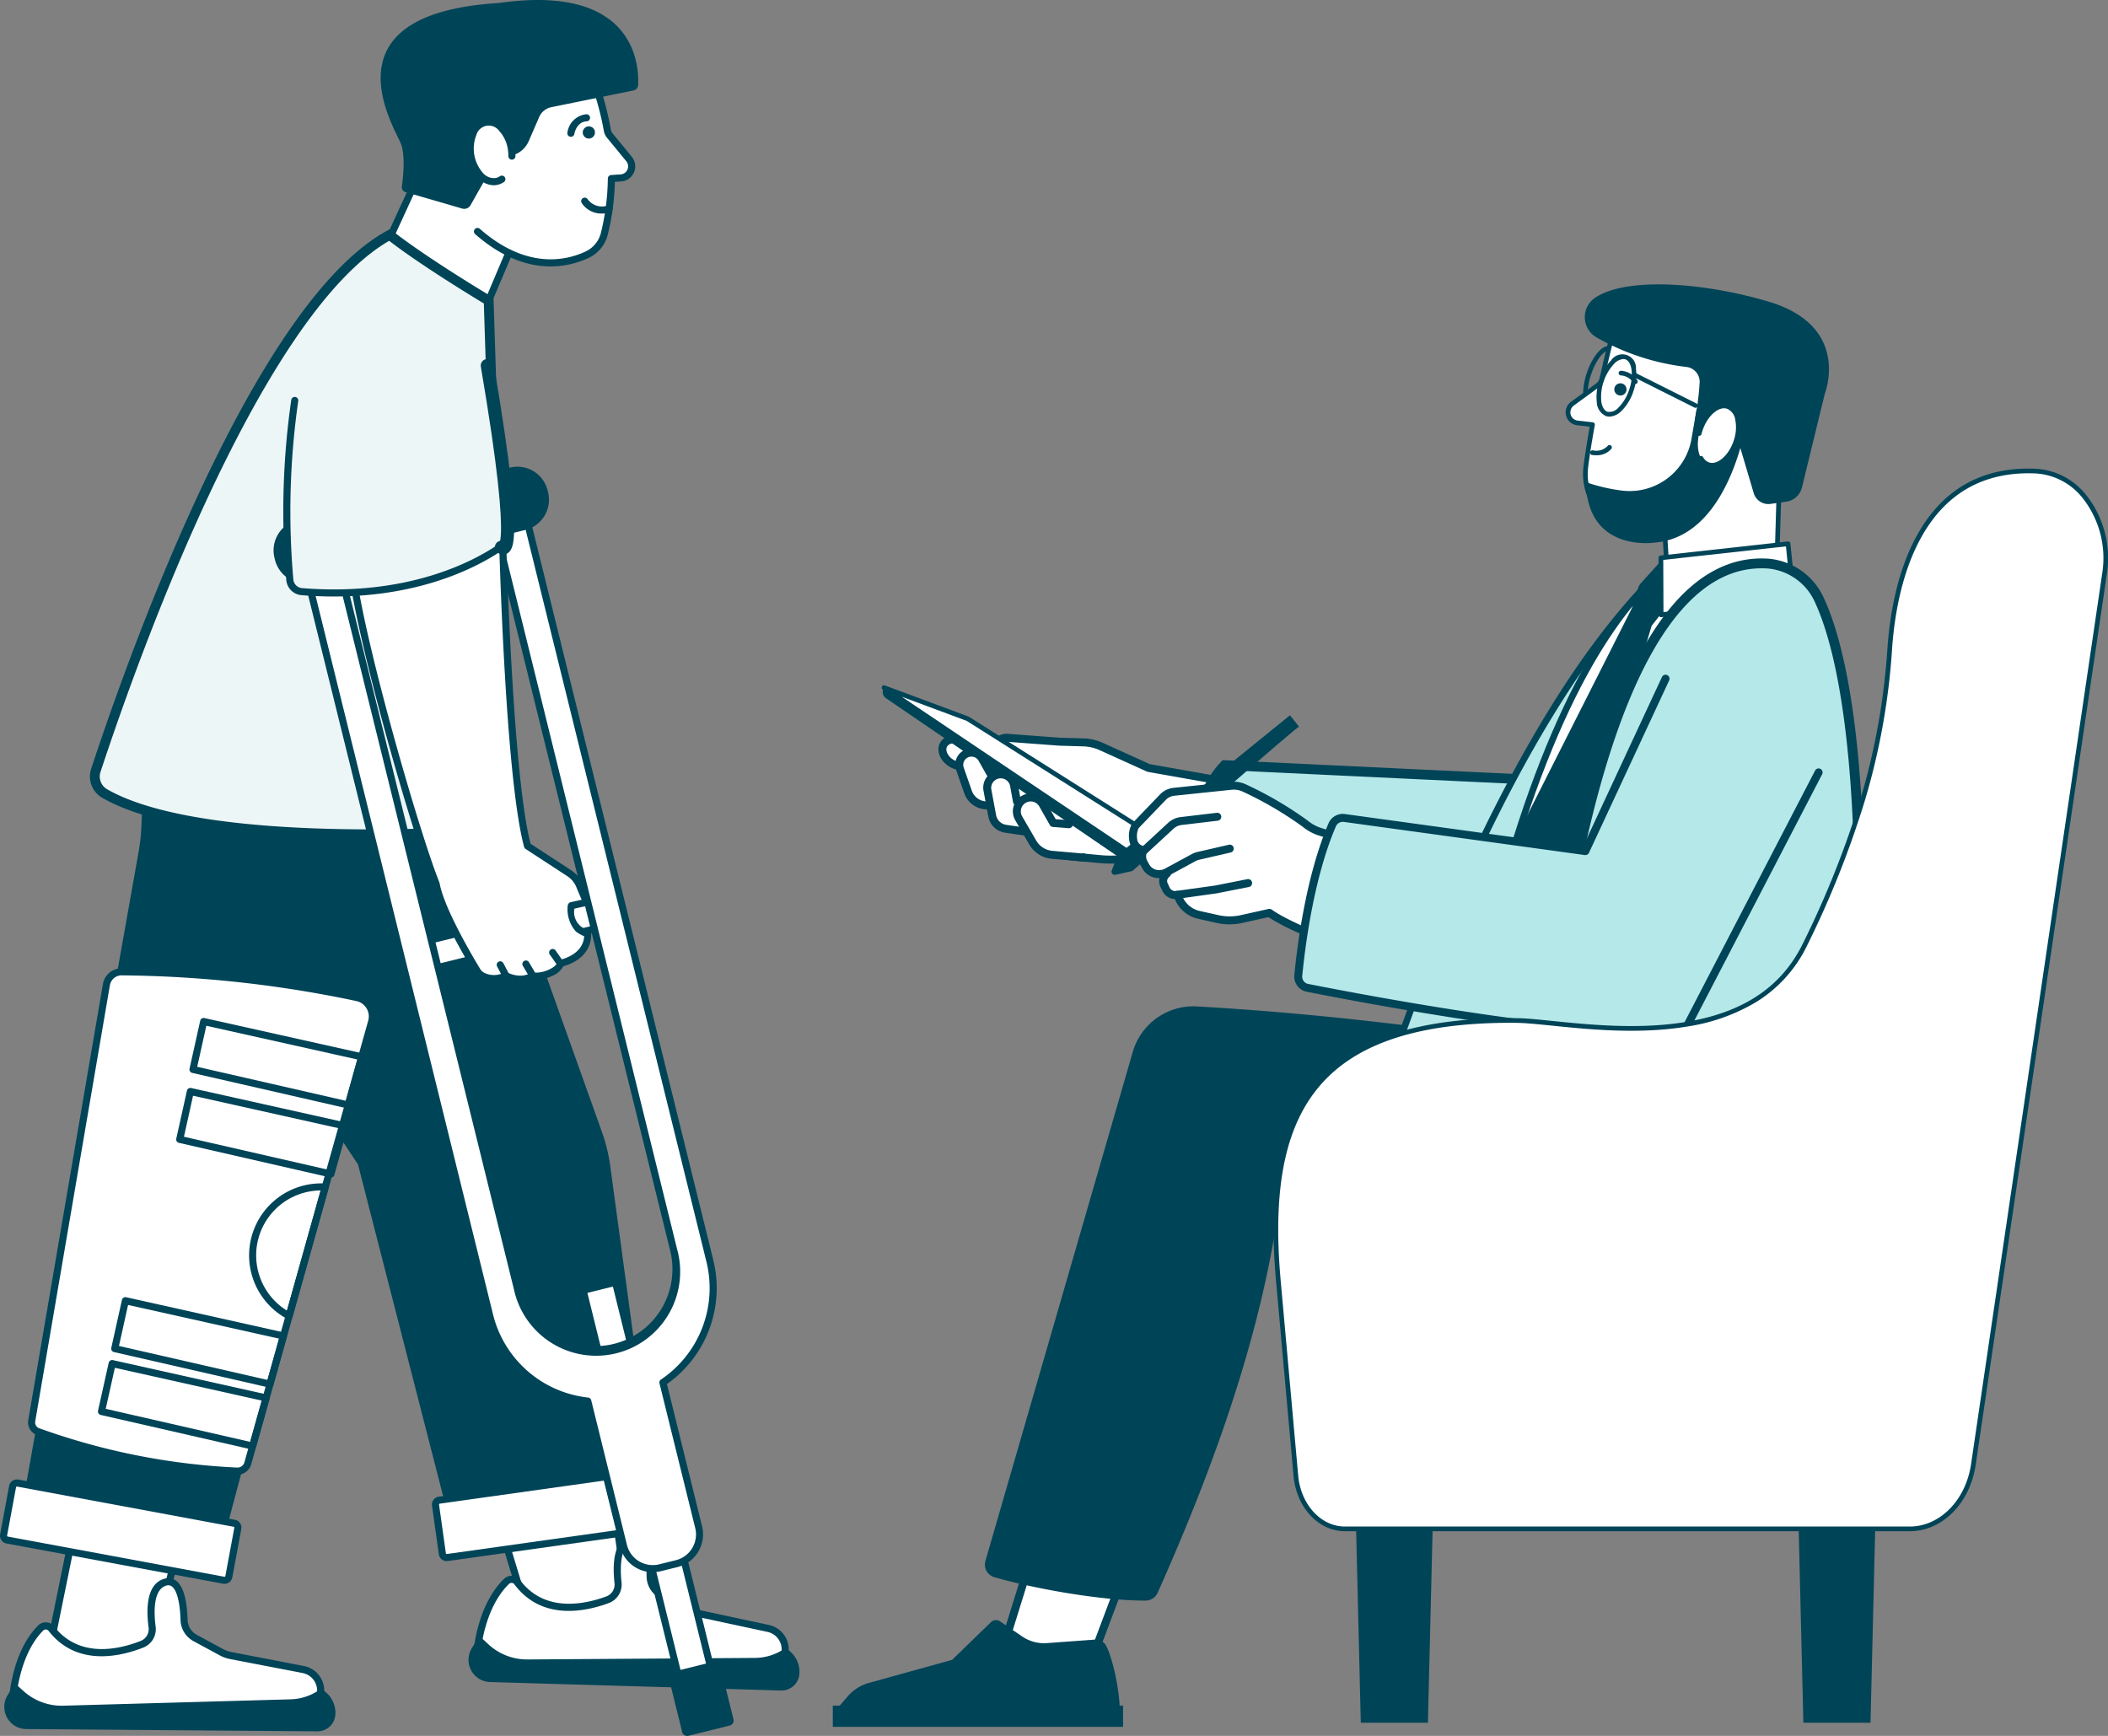 <?xml version="1.0" encoding="UTF-8"?> <svg xmlns="http://www.w3.org/2000/svg" width="321" height="264.362" viewBox="0 0 321 264.362"><rect x="0" y="0" width="321" height="264.362" fill="#808080" stroke="none"/><g id="care-photo-popup" transform="translate(-725 -2963)"><g id="Group_108218" data-name="Group 108218" transform="translate(725 2963)"><path id="Path_82" data-name="Path 82" d="M583.664,307.307l-7.123,16.835L560.6,316.292l7.932-17.24Z" transform="translate(-503.263 -275.681)" fill="#fff"></path><path id="Path_83" data-name="Path 83" d="M572.537,320.678a.539.539,0,0,1-.238-.055l-15.945-7.851a.539.539,0,0,1-.251-.708l7.932-17.24a.539.539,0,0,1,.747-.248l15.136,8.256a.539.539,0,0,1,.238.683l-7.123,16.835a.539.539,0,0,1-.5.329ZM557.3,312.037l14.962,7.367,6.711-15.861-14.2-7.746Z" transform="translate(-499.258 -271.679)" fill="#004458"></path><path id="Path_101" data-name="Path 101" d="M637.111,142.12l18.7-6.151a43.828,43.828,0,0,1,6.1,15.819,1.711,1.711,0,0,0,.364.787l2.94,3.583a1.764,1.764,0,0,1,.3,1.716h0a1.763,1.763,0,0,1-1.536,1.162l-1.449.1a36.39,36.39,0,0,1-1.069,8.392,4.827,4.827,0,0,1-2.641,3.209c-3.989,1.866-13.164,3.7-23.156-11.134Z" transform="translate(-569.417 -131.943)" fill="#fff"></path><path id="Path_102" data-name="Path 102" d="M651.9,168.513c-3.208,0-7.177-1.139-11.5-4.934a.539.539,0,0,1,.711-.809c7.115,6.253,13.148,4.862,16.111,3.476a4.276,4.276,0,0,0,2.347-2.851,35.97,35.97,0,0,0,1.053-8.268.539.539,0,0,1,.5-.531l1.449-.1a1.224,1.224,0,0,0,.861-2l-2.94-3.583a2.257,2.257,0,0,1-.478-1.035,44.407,44.407,0,0,0-5.792-15.272l-17.965,5.91-1.071,12.853a.539.539,0,0,1-1.074-.089l1.1-13.208a.539.539,0,0,1,.369-.467l18.7-6.151a.539.539,0,0,1,.612.205,43.951,43.951,0,0,1,6.185,16.032,1.173,1.173,0,0,0,.25.539l2.94,3.583a2.3,2.3,0,0,1-1.619,3.757l-.956.067a37.02,37.02,0,0,1-1.076,8.019,5.347,5.347,0,0,1-2.936,3.567A13.671,13.671,0,0,1,651.9,168.513Z" transform="translate(-568.062 -127.939)" fill="#004458"></path><circle id="Ellipse_5" data-name="Ellipse 5" cx="0.931" cy="0.931" r="0.931" transform="translate(88.738 19.242)" fill="#004458"></circle><path id="Path_103" data-name="Path 103" d="M826.576,358.332a3.587,3.587,0,0,1-3.024-1.555.539.539,0,1,1,.88-.621,2.7,2.7,0,0,0,3.085.945.539.539,0,0,1,.376,1.01A3.872,3.872,0,0,1,826.576,358.332Z" transform="translate(-734.94 -325.811)" fill="#004458"></path><path id="Path_104" data-name="Path 104" d="M569.707,131.28a.758.758,0,0,1-.539-.832c.191-1.372.538-4.6-.1-6.416-.824-2.354-12.36-19.893,14.832-21.541,20.725-2.99,21.4,9.374,21.248,12.487a.893.893,0,0,1-.715.83l-12.5,2.541a2.58,2.58,0,0,0-1.854,1.5l-1.588,3.665a3.847,3.847,0,0,1-3.29,2.31l-1.414.088-4.163,7.365a1.1,1.1,0,0,1-1.262.514Z" transform="translate(-507.974 -102.028)" fill="#004458"></path><path id="Path_105" data-name="Path 105" d="M680.936,263.863c.424,2.49,2.148,4.273,3.851,3.983s2.74-2.543,2.317-5.033-2.148-4.273-3.852-3.983S680.512,261.373,680.936,263.863Z" transform="translate(-609.245 -240.203)" fill="#fff"></path><path id="Path_106" data-name="Path 106" d="M680.411,264.409a3.4,3.4,0,0,1-2.421-1.145,6.7,6.7,0,0,1-1.187-6.975,3.029,3.029,0,0,1,5.238-.892,6.312,6.312,0,0,1,1.59,3.318,7.151,7.151,0,0,1,.1,1.288.539.539,0,0,1-1.077-.014,6.027,6.027,0,0,0-.087-1.093,5.229,5.229,0,0,0-1.3-2.75,1.966,1.966,0,0,0-3.485.593,5.631,5.631,0,0,0,.983,5.776,2.212,2.212,0,0,0,1.928.793,1.7,1.7,0,0,0,.645-.256.539.539,0,1,1,.589.9,2.75,2.75,0,0,1-1.515.455Z" transform="translate(-605.24 -236.196)" fill="#004458"></path><path id="Path_120" data-name="Path 120" d="M806.13,252.184a.52.52,0,0,1-.085-.007.539.539,0,0,1-.448-.616,3.232,3.232,0,0,1,2.855-2.808.539.539,0,1,1,.063,1.075c-1.55.091-1.851,1.882-1.853,1.9A.539.539,0,0,1,806.13,252.184Z" transform="translate(-719.196 -231.349)" fill="#004458"></path><path id="Path_84" data-name="Path 84" d="M157.848,2039.382l-4.742,18.324-8.951,5.42-6.97-3.578,4.881-23.955Z" transform="translate(-130.076 -1806.239)" fill="#fff"></path><path id="Path_85" data-name="Path 85" d="M140.153,2059.662a.539.539,0,0,1-.246-.06l-6.97-3.579a.539.539,0,0,1-.282-.587l4.88-23.954a.538.538,0,0,1,.654-.417l15.782,3.789a.539.539,0,0,1,.4.659l-4.742,18.324a.542.542,0,0,1-.243.326l-8.951,5.42A.543.543,0,0,1,140.153,2059.662Zm-6.36-4.41,6.339,3.255,8.506-5.151,4.549-17.581-14.706-3.531Z" transform="translate(-126.073 -1802.237)" fill="#004458"></path><path id="Path_86" data-name="Path 86" d="M120.875,2141.37a3.225,3.225,0,0,1-1.691-2.736c-.073-2.473-.553-6.514-2.947-5.736-2.341.76-2.223,4.518-1.92,6.8a2.475,2.475,0,0,1-1.55,2.626c-3.175,1.252-9.688,2.9-13.805-2.387a1.083,1.083,0,0,0-1.624-.086c-4.116,4.183-4.314,11.565-4.314,11.565l2.49,2.448,44.457-2.648.014-1.806a3.275,3.275,0,0,0-2.657-3.242l-11.029-2.123a5,5,0,0,1-1.44-.515Z" transform="translate(-91.154 -1891.915)" fill="#fff"></path><path id="Path_87" data-name="Path 87" d="M91.513,2150.4a.537.537,0,0,1-.378-.155l-2.49-2.448a.538.538,0,0,1-.161-.4c.008-.31.252-7.644,4.468-11.928a1.632,1.632,0,0,1,1.257-.484,1.607,1.607,0,0,1,1.176.616c3.843,4.938,9.909,3.508,13.182,2.217a1.932,1.932,0,0,0,1.213-2.054c-.386-2.9-.3-6.54,2.287-7.381a2.021,2.021,0,0,1,1.854.23c1.1.773,1.7,2.793,1.8,6a2.693,2.693,0,0,0,1.409,2.279l3.986,2.159a4.452,4.452,0,0,0,1.285.459l11.03,2.123a3.814,3.814,0,0,1,3.093,3.776l-.014,1.805a.539.539,0,0,1-.507.534L91.545,2150.4Zm-1.94-3.2,2.147,2.11,43.716-2.6.01-1.3a2.737,2.737,0,0,0-2.22-2.709l-11.029-2.122a5.542,5.542,0,0,1-1.594-.57l-3.986-2.159a3.773,3.773,0,0,1-1.973-3.194c-.081-2.732-.57-4.61-1.341-5.153a.932.932,0,0,0-.9-.087c-2.059.669-1.771,4.569-1.552,6.214a3.008,3.008,0,0,1-1.886,3.2c-3.554,1.4-10.153,2.934-14.428-2.557a.524.524,0,0,0-.388-.2.554.554,0,0,0-.427.165C90.2,2139.813,89.649,2145.945,89.573,2147.2Zm46.4.014h0Z" transform="translate(-87.152 -1887.919)" fill="#004458"></path><path id="Path_88" data-name="Path 88" d="M130.92,2263.989h0a4.1,4.1,0,0,1,2.231,3.94h0a2.718,2.718,0,0,1-2.733,2.531l-44.325-.345a3.382,3.382,0,0,1-2.76-1.465h0a3.382,3.382,0,0,1-.1-3.675l1.115-1.834,1.324,1.192a8.669,8.669,0,0,0,6.041,2.222l34.637-.972a8.022,8.022,0,0,0,4.575-1.592Z" transform="translate(-82.085 -2006.794)" fill="#004458"></path><path id="Path_89" data-name="Path 89" d="M719.7,1961.447l2.537,17.957,1.921,9.7-15.6.477-7.1-23.284Z" transform="translate(-627.423 -1740.888)" fill="#fff"></path><path id="Path_90" data-name="Path 90" d="M702.7,1986.16a.539.539,0,0,1-.515-.382l-7.391-24.264a.539.539,0,0,1,.4-.684l18.495-3.916a.539.539,0,0,1,.645.452l2.535,17.943,1.918,9.689a.539.539,0,0,1-.511.643l-15.562.519Zm-6.7-24.4,7.1,23.306,14.515-.484-1.8-9.082c0-.01,0-.019-.005-.029l-2.457-17.386Z" transform="translate(-621.517 -1736.881)" fill="#004458"></path><path id="Path_91" data-name="Path 91" d="M717.129,2085.015a3.224,3.224,0,0,1-1.632-2.771c-.021-2.474-.414-6.523-2.824-5.8-2.357.71-2.319,4.471-2.064,6.755a2.476,2.476,0,0,1-1.6,2.593c-3.2,1.185-9.748,2.7-13.751-2.68a1.083,1.083,0,0,0-1.622-.12c-4.2,4.094-4.559,11.47-4.559,11.47l2.438,2.5,44.5-1.7.052-1.8a3.275,3.275,0,0,0-2.587-3.3L722.5,2087.8a5.009,5.009,0,0,1-1.429-.545Z" transform="translate(-616.498 -1842.17)" fill="#fff"></path><path id="Path_92" data-name="Path 92" d="M687.508,2093.508a.539.539,0,0,1-.386-.163l-2.437-2.5a.54.54,0,0,1-.152-.4c.015-.31.415-7.636,4.721-11.831a1.629,1.629,0,0,1,1.267-.457,1.609,1.609,0,0,1,1.163.641c3.737,5.018,9.832,3.719,13.132,2.5a1.934,1.934,0,0,0,1.257-2.027c-.325-2.91-.164-6.545,2.443-7.331a2.024,2.024,0,0,1,1.849.27c1.08.8,1.642,2.828,1.669,6.039a2.692,2.692,0,0,0,1.36,2.308h0l3.939,2.243a4.466,4.466,0,0,0,1.275.487l10.982,2.356a3.814,3.814,0,0,1,3.012,3.841l-.052,1.8a.539.539,0,0,1-.518.523l-44.5,1.7Zm-1.883-3.242,2.1,2.156,43.761-1.673.038-1.3a2.736,2.736,0,0,0-2.161-2.755l-10.982-2.357a5.551,5.551,0,0,1-1.582-.6l-3.939-2.244a3.773,3.773,0,0,1-1.9-3.235c-.023-2.733-.472-4.621-1.231-5.18a.93.93,0,0,0-.9-.106c-2.072.624-1.868,4.53-1.684,6.18a3.009,3.009,0,0,1-1.954,3.158c-3.583,1.325-10.214,2.717-14.37-2.864a.526.526,0,0,0-.384-.211.553.553,0,0,0-.43.156C686.406,2082.89,685.728,2089.009,685.625,2090.266Z" transform="translate(-612.497 -1838.175)" fill="#004458"></path><path id="Path_93" data-name="Path 93" d="M726.933,2204.316h0a4.1,4.1,0,0,1,2.146,3.986h0a2.719,2.719,0,0,1-2.787,2.472l-44.307-1.289a3.384,3.384,0,0,1-2.729-1.523h0a3.383,3.383,0,0,1-.026-3.677l1.153-1.81,1.3,1.22a8.669,8.669,0,0,0,5.993,2.349l34.649-.234a8.017,8.017,0,0,0,4.609-1.495Z" transform="translate(-607.357 -1953.326)" fill="#004458"></path><path id="Path_94" data-name="Path 94" d="M320.462,986.36l24.084,67.49a25.762,25.762,0,0,1,1.266,5.2l7.251,53.478-31.055,3.195L307.4,1058.8l-30.874-46.691Z" transform="translate(-252.884 -881.462)" fill="#004458"></path><path id="Path_95" data-name="Path 95" d="M638.106,2002.065l33.208-4.667a.674.674,0,0,0,.574-.761l-1.04-7.4a.674.674,0,0,0-.762-.574l-33.208,4.667a.674.674,0,0,0-.574.762l1.041,7.4A.674.674,0,0,0,638.106,2002.065Z" transform="translate(-569.984 -1764.867)" fill="#fff"></path><path id="Path_96" data-name="Path 96" d="M634.007,1998.608a1.214,1.214,0,0,1-1.2-1.044l-1.04-7.4a1.215,1.215,0,0,1,1.032-1.37l33.209-4.668a1.216,1.216,0,0,1,1.37,1.032l1.04,7.4a1.215,1.215,0,0,1-1.032,1.37l-33.209,4.667h0A1.227,1.227,0,0,1,634.007,1998.608Zm.1-.545h0Zm32.075-12.872-.019,0-33.209,4.667a.136.136,0,0,0-.115.153l1.04,7.4a.134.134,0,0,0,.053.09.13.13,0,0,0,.1.026l33.209-4.667a.136.136,0,0,0,.115-.153l-1.04-7.4A.136.136,0,0,0,666.178,1985.19Z" transform="translate(-565.982 -1760.865)" fill="#004458"></path><path id="Path_97" data-name="Path 97" d="M165.241,945.635l-36.023,135.106-30.281-4.991,18.524-104.185a29.705,29.705,0,0,0,.449-4.282c.167-5.319,1.154-20.057,6.911-25.943Z" transform="translate(-96.364 -841.783)" fill="#004458"></path><path id="Path_98" data-name="Path 98" d="M82.343,2014.688l32.972,6.12a.674.674,0,0,0,.786-.54l1.364-7.348a.674.674,0,0,0-.54-.786l-32.971-6.121a.674.674,0,0,0-.786.54L81.8,2013.9A.675.675,0,0,0,82.343,2014.688Z" transform="translate(-81.253 -1780.157)" fill="#fff"></path><path id="Path_99" data-name="Path 99" d="M111.435,2017.355a1.224,1.224,0,0,1-.224-.021l-32.971-6.121a1.213,1.213,0,0,1-.971-1.414l1.364-7.348a1.212,1.212,0,0,1,1.414-.971l32.972,6.121a1.213,1.213,0,0,1,.971,1.414l-1.364,7.348a1.214,1.214,0,0,1-1.19.992Zm-31.611-14.818a.136.136,0,0,0-.133.111L78.327,2010a.136.136,0,0,0,.109.158h0l32.972,6.121a.13.13,0,0,0,.1-.021.132.132,0,0,0,.057-.087l1.364-7.348a.135.135,0,0,0-.108-.158l-32.972-6.121A.119.119,0,0,0,79.824,2002.537Z" transform="translate(-77.247 -1776.154)" fill="#004458"></path><path id="Path_100" data-name="Path 100" d="M200.5,488.713c16.036,9.2,61.035,5.444,61.035,5.444l-2.574-80.515s-9.848-5.878-15.083-10.005c-21.066,11.516-40.717,69.35-44.739,81.553A2.985,2.985,0,0,0,200.5,488.713Z" transform="translate(-184.548 -367.861)" fill="#edf6f6" stroke="#004458" stroke-width="1.5"></path><g id="Group_15" data-name="Group 15" transform="translate(41.659 71.072)"><rect id="Rectangle_23" data-name="Rectangle 23" width="31.324" height="4.333" transform="matrix(0.971, -0.24, 0.24, 0.971, 21.424, 72.696)" fill="#fff"></rect><path id="Path_107" data-name="Path 107" d="M606.1,1259a.539.539,0,0,1-.523-.409l-1.039-4.207a.539.539,0,0,1,.394-.652l30.411-7.51a.539.539,0,0,1,.652.394l1.039,4.207a.539.539,0,0,1-.394.652l-30.411,7.51A.556.556,0,0,1,606.1,1259Zm-.387-4.352.781,3.161,29.365-7.252-.781-3.161Z" transform="translate(-583.639 -1181.557)" fill="#004458"></path><rect id="Rectangle_24" data-name="Rectangle 24" width="5.076" height="62.525" transform="matrix(0.971, -0.24, 0.24, 0.971, 47.137, 125.427)" fill="#fff"></rect><path id="Path_108" data-name="Path 108" d="M836.822,1806.8a.54.54,0,0,1-.523-.409l-14.991-60.7a.539.539,0,0,1,.394-.652l4.928-1.217a.539.539,0,0,1,.652.394l14.991,60.7a.538.538,0,0,1-.394.652l-4.928,1.217A.516.516,0,0,1,836.822,1806.8Zm-14.339-60.846,14.733,59.655,3.882-.958-14.733-59.655Z" transform="translate(-774.694 -1620.132)" fill="#004458"></path><path id="Path_109" data-name="Path 109" d="M491.471,737.825l28.141,113.95a12.257,12.257,0,0,1-8.961,14.839h0a12.257,12.257,0,0,1-14.839-8.961L467.671,743.7l-4.928,1.217,28.839,116.774a17.279,17.279,0,0,0,14.943,13.038l5.442,22.035a4.582,4.582,0,0,0,5.547,3.35l2.54-.627a4.583,4.583,0,0,0,3.35-5.547l-5.442-22.035a17.279,17.279,0,0,0,7.156-18.5L496.279,736.638Z" transform="translate(-458.675 -732.434)" fill="#fff"></path><path id="Path_110" data-name="Path 110" d="M512.415,896.786a5.13,5.13,0,0,1-4.972-3.894l-5.352-21.672a17.868,17.868,0,0,1-15.033-13.4L458.219,741.045a.539.539,0,0,1,.394-.652l4.928-1.217a.538.538,0,0,1,.652.394l28.142,113.949a11.719,11.719,0,0,0,22.754-5.619L486.947,733.95a.539.539,0,0,1,.394-.652l4.808-1.187a.539.539,0,0,1,.652.394L521.64,849.279a17.869,17.869,0,0,1-7.066,18.858l5.352,21.672a5.127,5.127,0,0,1-3.744,6.2l-2.54.627A5.114,5.114,0,0,1,512.415,896.786ZM459.394,741.31,488.1,857.561a16.785,16.785,0,0,0,14.477,12.631.539.539,0,0,1,.466.406l5.442,22.035a4.048,4.048,0,0,0,4.9,2.956l2.54-.627a4.043,4.043,0,0,0,2.956-4.9l-5.442-22.035a.539.539,0,0,1,.223-.577,16.785,16.785,0,0,0,6.932-17.919l-28.71-116.251-3.762.929,28.012,113.427a12.8,12.8,0,1,1-24.845,6.136L463.276,740.35Z" transform="translate(-454.674 -728.43)" fill="#004458"></path><path id="Path_111" data-name="Path 111" d="M944.981,2244.923l-6.29,1.554a.784.784,0,0,1-.949-.573l-2.028-8.214a.784.784,0,0,1,.573-.949l6.29-1.553a.784.784,0,0,1,.949.573l2.028,8.214A.784.784,0,0,1,944.981,2244.923Z" transform="translate(-875.522 -2053.209)" fill="#004458"></path><path id="Path_112" data-name="Path 112" d="M466.781,710.834l-32.379,8a4.743,4.743,0,0,1-5.742-3.468l-.071-.286a4.744,4.744,0,0,1,3.468-5.742l32.379-8a4.744,4.744,0,0,1,5.742,3.468l.07.286A4.743,4.743,0,0,1,466.781,710.834Z" transform="translate(-428.45 -701.199)" fill="#004458"></path></g><path id="Path_113" data-name="Path 113" d="M550.228,767.829s.89,38.77,3.885,49.859c3.443,2.245,5.319,3.47,6.342,4.138a4.224,4.224,0,0,1,1.691,2.184l.993,2.323a17.393,17.393,0,0,0-2.311.435c-.255.039-.111,2.448,1,3.523,1.328.936,1.43.632,1.43.632s.569,3.438-4.126,4.651c-.226,1.377-3.561,2.266-4.209,1.862,0,0-1.538,1.214-4.128,0a3.852,3.852,0,0,1-3.335.127,2.144,2.144,0,0,1-1.024-.879c-1.207-1.994-5.549-9.356-6.245-13.251-3.076-7.608-12.707-40.793-13.031-50.344Z" transform="translate(-473.793 -688.853)" fill="#fff"></path><path id="Path_114" data-name="Path 114" d="M549.011,834.512a5.61,5.61,0,0,1-2.207-.484,4.452,4.452,0,0,1-3.55.031,2.7,2.7,0,0,1-1.282-1.1c-1.3-2.141-5.567-9.407-6.3-13.379-3.125-7.772-12.727-40.961-13.049-50.476a.539.539,0,0,1,.419-.544l23.068-5.261a.539.539,0,0,1,.658.513c.009.385.912,38.374,3.814,49.533,3.333,2.174,5.163,3.369,6.169,4.026a4.783,4.783,0,0,1,1.9,2.442l.975,2.281a.555.555,0,0,1,.047.321.539.539,0,0,1-.648.441c-.278.033-1.086.216-1.493.308l-.274.062a2.825,2.825,0,0,0,1.832,3.184.539.539,0,0,1,.7.424c.006.038.567,3.787-4.228,5.18a3.28,3.28,0,0,1-1.719,1.472,5.572,5.572,0,0,1-2.85.542A4.051,4.051,0,0,1,549.011,834.512Zm-2.22-1.618a.538.538,0,0,1,.229.051c2.228,1.045,3.516.1,3.569.061a.547.547,0,0,1,.615-.031,4.87,4.87,0,0,0,2.556-.658c.49-.275.794-.579.836-.834a.539.539,0,0,1,.4-.434c3.26-.843,3.714-2.765,3.747-3.621a5.4,5.4,0,0,1-1.228-.7.5.5,0,0,1-.064-.054,5.076,5.076,0,0,1-1.2-3.982.621.621,0,0,1,.5-.46c.057-.009.317-.068.547-.12.449-.1.8-.179,1.068-.234l-.709-1.66c-.006-.013-.011-.026-.015-.039a3.7,3.7,0,0,0-1.476-1.906c-1.023-.668-2.9-1.893-6.341-4.138a.539.539,0,0,1-.226-.311c-2.8-10.362-3.753-44.007-3.888-49.327l-21.986,5.014c.587,9.993,9.933,42.2,12.971,49.717a.523.523,0,0,1,.031.107c.674,3.776,4.9,10.956,6.175,13.066a1.616,1.616,0,0,0,.766.659,3.308,3.308,0,0,0,2.876-.1A.541.541,0,0,1,546.791,832.894Zm11.952-6.149h0Zm0,0h0Zm.014-.035c0,.011-.009.023-.013.035C558.748,826.731,558.753,826.719,558.758,826.708Zm0,0h0Z" transform="translate(-469.79 -684.85)" fill="#004458"></path><path id="Path_115" data-name="Path 115" d="M478.719,491.595c-2.87,2.094-13.249,8.533-30.738,7.129a2,2,0,0,1-1.84-1.847c-1.592-21.611,1.13-42.918,11.464-46.31a12.655,12.655,0,0,1,11.316,1.583A15.7,15.7,0,0,1,475.5,461.6c2.411,9.975,4.007,19.552,4.042,28.366A2,2,0,0,1,478.719,491.595Z" transform="translate(-402.011 -408.621)" fill="#edf6f6"></path><path id="Path_116" data-name="Path 116" d="M448.852,641.88c-1.575,0-3.217-.063-4.927-.2a2.529,2.529,0,0,1-2.334-2.344,119.651,119.651,0,0,1,.762-27.416.539.539,0,0,1,1.063.175,118.561,118.561,0,0,0-.75,27.161,1.457,1.457,0,0,0,1.346,1.35c16.254,1.3,26.269-4.2,29.82-6.634a.539.539,0,1,1,.608.889C471.17,637.1,462.566,641.88,448.852,641.88Z" transform="translate(-397.999 -551.04)" fill="#004458"></path><path id="Path_117" data-name="Path 117" d="M783.927,1323.125a.537.537,0,0,1-.442-.23l-1.133-1.618a.539.539,0,1,1,.883-.618l1.133,1.619a.539.539,0,0,1-.441.847Z" transform="translate(-698.629 -1175.905)" fill="#004458"></path><path id="Path_118" data-name="Path 118" d="M749.386,1337.956a.538.538,0,0,1-.464-.265l-1.052-1.78a.539.539,0,0,1,.928-.548l1.052,1.781a.539.539,0,0,1-.463.813Z" transform="translate(-668.256 -1188.835)" fill="#004458"></path><path id="Path_119" data-name="Path 119" d="M716.39,1339.079a.539.539,0,0,1-.477-.288l-.81-1.538a.539.539,0,1,1,.953-.5l.81,1.538a.538.538,0,0,1-.476.79Z" transform="translate(-639.388 -1190.039)" fill="#004458"></path><path id="Path_121" data-name="Path 121" d="M169.579,1357.28l-1.5,5.362-2.055,7.333L163,1380.742l-.485,1.73-1.571,5.6-2.358,8.416-1.573,5.611-.482,1.722-3.019,10.77-2.053,7.328-.734,2.616a1.633,1.633,0,0,1-1.644,1.194,102.721,102.721,0,0,1-30.313-6.022,1.479,1.479,0,0,1-.951-1.641l11.368-66.41a2.368,2.368,0,0,1,2.356-1.963,179.081,179.081,0,0,1,35.824,3.924A2.933,2.933,0,0,1,169.579,1357.28Z" transform="translate(-112.99 -1201.698)" fill="#fff"></path><path id="Path_122" data-name="Path 122" d="M145.158,1422.267l-.1,0a103.739,103.739,0,0,1-30.47-6.054,2.013,2.013,0,0,1-1.3-2.24l11.368-66.409a2.89,2.89,0,0,1,2.892-2.411,180.48,180.48,0,0,1,35.93,3.936,3.431,3.431,0,0,1,2.244,1.6,3.491,3.491,0,0,1,.372,2.74l-18.85,67.255A2.163,2.163,0,0,1,145.158,1422.267Zm-17.639-76.039a1.822,1.822,0,0,0-1.8,1.517l-11.368,66.409a.938.938,0,0,0,.6,1.044,102.668,102.668,0,0,0,30.153,5.991,1.087,1.087,0,0,0,1.1-.8l18.85-67.254h0a2.394,2.394,0,0,0-1.8-2.991,179.378,179.378,0,0,0-35.716-3.912Z" transform="translate(-108.986 -1197.694)" fill="#004458"></path><path id="Path_123" data-name="Path 123" d="M344.66,1422.811a.553.553,0,0,1-.121-.014l-23.64-5.41a.539.539,0,0,1-.406-.642l1.622-7.3a.539.539,0,0,1,.643-.409l24.074,5.372a.539.539,0,0,1,.4.671l-2.055,7.333A.539.539,0,0,1,344.66,1422.811Zm-23-6.355,22.618,5.176,1.763-6.292-22.993-5.131Z" transform="translate(-291.629 -1253.995)" fill="#004458"></path><path id="Path_124" data-name="Path 124" d="M327.014,1512.5a.551.551,0,0,1-.12-.013l-23.026-5.27a.539.539,0,0,1-.406-.642l1.622-7.3a.539.539,0,0,1,.644-.408l23.459,5.234a.539.539,0,0,1,.4.671l-2.055,7.33A.539.539,0,0,1,327.014,1512.5Zm-22.384-6.214,22,5.036,1.763-6.289-22.378-4.993Z" transform="translate(-276.618 -1333.173)" fill="#004458"></path><path id="Path_125" data-name="Path 125" d="M244.2,1781.228a.541.541,0,0,1-.121-.014l-23.632-5.408a.539.539,0,0,1-.406-.642l1.622-7.3a.538.538,0,0,1,.643-.408l24.066,5.37a.538.538,0,0,1,.4.671l-2.055,7.333A.539.539,0,0,1,244.2,1781.228Zm-22.991-6.352,22.61,5.174,1.763-6.292-22.985-5.128Z" transform="translate(-203.094 -1569.9)" fill="#004458"></path><path id="Path_126" data-name="Path 126" d="M226.558,1861.789a.54.54,0,0,1-.121-.013l-23.018-5.267a.538.538,0,0,1-.406-.642l1.622-7.295a.539.539,0,0,1,.643-.409l23.448,5.235a.539.539,0,0,1,.4.671l-2.053,7.327A.539.539,0,0,1,226.558,1861.789Zm-22.376-6.211,22,5.033,1.761-6.286-22.367-4.993Z" transform="translate(-188.084 -1641.029)" fill="#004458"></path><path id="Path_127" data-name="Path 127" d="M403.144,1642.065a.538.538,0,0,1-.252-.063,10.966,10.966,0,0,1,5.124-20.661c.241,0,.458.007.666.02a.539.539,0,0,1,.484.683l-5.5,19.627a.539.539,0,0,1-.519.393Zm4.8-19.646a9.889,9.889,0,0,0-5.13,18.3Z" transform="translate(-359.117 -1441.124)" fill="#004458"></path><path id="Path_310293" data-name="Path 310293" d="M-4250.708,8352.814s3.179,3.553-2.149-27.672" transform="translate(4327.063 -8269.471)" fill="none" stroke="#004458" stroke-linecap="round" stroke-width="2"></path></g><g id="Group_108226" data-name="Group 108226" transform="translate(851.817 3006.312)"><path id="Path_301119" data-name="Path 301119" d="M248.4,315.014a1.123,1.123,0,0,1-.354-.059c-1.3-.445-1.189-3.078-.42-5.33s2.288-4.4,3.592-3.958,1.189,3.078.42,5.327h0C250.935,313.046,249.612,315.014,248.4,315.014Zm2.471-8.712c-.614,0-1.8,1.241-2.59,3.547-.846,2.471-.575,4.258-.011,4.452s1.868-1.056,2.715-3.529.575-4.258.011-4.45A.366.366,0,0,0,250.869,306.3Zm.44,4.583Z" transform="translate(-132.788 -296.203)" fill="#004458"></path><g id="Group_108223" data-name="Group 108223" transform="translate(0 0)"><g id="Group_108221" data-name="Group 108221" transform="translate(0 0)"><g id="Group_108219" data-name="Group 108219" transform="translate(7.445 61.05)"><path id="Path_311235" data-name="Path 311235" d="M198.346,185.1l12.344,11.879,4.316.408a17.251,17.251,0,0,0,5.742-.428l.109-.026a7.358,7.358,0,0,1,3.5-.007l12.871,3.118,1.748-13.6L222.364,183.5l-7.175-3.251a7.294,7.294,0,0,0-2.78-.644l-3.616-.1-8.064-.6a2.192,2.192,0,0,0-2.063,2.631h0a2.2,2.2,0,0,0,1.722,1.712l5.338,1.062Z" transform="translate(-181.726 -170.91)" fill="#fff"></path><path id="Path_311236" data-name="Path 311236" d="M237.481,200.651a.353.353,0,0,1-.083-.01l-12.871-3.122a7.037,7.037,0,0,0-3.334.007l-.113.027a17.594,17.594,0,0,1-5.858.438l-4.316-.408a.357.357,0,0,1-.216-.1L198.349,185.6a.354.354,0,0,1,.209-.61l5.059-.541-3.052-.607a2.55,2.55,0,0,1,.4-5.049.162.162,0,0,1,.04,0l8.058.6,3.609.106a7.569,7.569,0,0,1,2.916.673l7.132,3.234,16.573,2.936a.352.352,0,0,1,.289.395l-1.745,13.6a.369.369,0,0,1-.153.249A.365.365,0,0,1,237.481,200.651Zm-14.61-4.041a7.692,7.692,0,0,1,1.825.219l12.483,3.025,1.652-12.868L222.549,184.1a.268.268,0,0,1-.083-.027l-7.175-3.251a6.744,6.744,0,0,0-2.644-.61l-3.616-.106h-.017l-8.041-.6a1.838,1.838,0,0,0-.269,3.639l5.338,1.062a.356.356,0,0,1-.03.7l-6.621.707,11.7,11.266,4.193.395a16.892,16.892,0,0,0,5.623-.418l.109-.027A7.766,7.766,0,0,1,222.871,196.61Z" transform="translate(-181.975 -171.16)" fill="#004458" stroke="#004458" stroke-width="0.5"></path><path id="Path_311237" data-name="Path 311237" d="M200.589,182.312c-.531.872-1.914,1.005-3.089.292s-1.7-2-1.171-2.873,1.911-1.005,3.089-.292S201.117,181.436,200.589,182.312Z" transform="translate(-186.878 -170.735)" fill="#fff"></path><path id="Path_311238" data-name="Path 311238" d="M199.3,183.665a3.389,3.389,0,0,1-1.738-.508c-1.34-.813-1.921-2.319-1.29-3.36a1.986,1.986,0,0,1,1.572-.912,3.3,3.3,0,0,1,2,.5c1.344.813,1.924,2.322,1.294,3.36h0A2.086,2.086,0,0,1,199.3,183.665Zm-1.191-4.08q-.1,0-.2.01a1.285,1.285,0,0,0-1.028.571c-.428.7.043,1.775,1.048,2.382s2.173.534,2.6-.173-.043-1.775-1.052-2.382A2.652,2.652,0,0,0,198.109,179.585Zm2.727,2.976Z" transform="translate(-187.125 -170.984)" fill="#004458" stroke="#004155" stroke-width="0.5"></path><path id="Path_311239" data-name="Path 311239" d="M229.339,202.418l-35.449-24.2a1.162,1.162,0,0,1-.305-1.616h0l37.821,25.428h0A1.487,1.487,0,0,1,229.339,202.418Z" transform="translate(-193.229 -176.244)" fill="#004458"></path><path id="Path_311240" data-name="Path 311240" d="M197,182.042l1.237,3.546a3.053,3.053,0,0,0,3.181,2.03l5.56-.537-2.521-2.8-2.468-.876-1.629-2.886a1.849,1.849,0,0,0-1.649-.939h0A1.85,1.85,0,0,0,197,182.042Z" transform="translate(-185.091 -169.344)" fill="#fff"></path><path id="Path_311241" data-name="Path 311241" d="M201.366,188.24a3.4,3.4,0,0,1-3.215-2.286l-1.237-3.543a2.207,2.207,0,0,1,2.04-2.939,2.206,2.206,0,0,1,1.967,1.125l1.562,2.767,2.342.833a.353.353,0,0,1,.216.454.357.357,0,0,1-.454.216l-2.468-.876a.35.35,0,0,1-.189-.163l-1.629-2.883a1.5,1.5,0,0,0-2.717,1.231l1.237,3.543a2.7,2.7,0,0,0,2.81,1.8l5.4-.524a.356.356,0,0,1,.438.073l.023.027a.355.355,0,0,1-.229.59l-5.563.541A2.875,2.875,0,0,1,201.366,188.24Z" transform="translate(-185.34 -169.594)" fill="#004458" stroke="#004155" stroke-width="0.5"></path><path id="Path_311242" data-name="Path 311242" d="M209.359,190.093l-8.376-1.227a2.438,2.438,0,0,1-2.047-1.97l-.72-3.878a2.061,2.061,0,0,1,2.017-2.435h0a2.058,2.058,0,0,1,2.034,1.692l.445,2.432,2.684.926Z" transform="translate(-182.107 -167.021)" fill="#fff"></path><path id="Path_311243" data-name="Path 311243" d="M209.606,190.7l-.05,0-8.38-1.231a2.787,2.787,0,0,1-2.342-2.256l-.72-3.881a2.415,2.415,0,1,1,4.75-.872l.4,2.233,2.488.856a.356.356,0,0,1,.222.451.361.361,0,0,1-.454.222l-2.684-.926a.357.357,0,0,1-.236-.272l-.441-2.435a1.7,1.7,0,0,0-1.675-1.4h-.007a1.7,1.7,0,0,0-1.669,2.014l.72,3.881a2.082,2.082,0,0,0,1.745,1.682l7.421,1.088a.356.356,0,0,1,.571-.421l.6.677a.357.357,0,0,1,.046.4A.362.362,0,0,1,209.606,190.7Z" transform="translate(-182.354 -167.269)" fill="#004458" stroke="#004155" stroke-width="0.5"></path><path id="Path_311244" data-name="Path 311244" d="M209.686,190.8l-4.77-.415a3.8,3.8,0,0,1-2.952-1.878l-2.136-3.692a2.11,2.11,0,0,1,1.436-3.135h0a2.116,2.116,0,0,1,2.229,1.032l1.6,2.82,2.405.192Z" transform="translate(-178.961 -164.566)" fill="#fff"></path><path id="Path_311245" data-name="Path 311245" d="M209.936,191.406l-.03,0-4.774-.415a4.16,4.16,0,0,1-3.228-2.053l-2.136-3.692a2.47,2.47,0,0,1,1.679-3.666,2.473,2.473,0,0,1,2.6,1.208l1.506,2.654,2.2.176a.362.362,0,0,1,.328.385.357.357,0,0,1-.385.325l-2.388-.189a.353.353,0,0,1-.282-.179l-1.6-2.82a1.757,1.757,0,1,0-3.049,1.748l2.14,3.692a3.442,3.442,0,0,0,2.674,1.7l4.608.4a.354.354,0,0,1,.445.2l.017.033a.354.354,0,0,1-.04.348A.358.358,0,0,1,209.936,191.406Z" transform="translate(-179.211 -164.815)" fill="#004458" stroke="#004155" stroke-width="0.5"></path><path id="Path_311246" data-name="Path 311246" d="M206.188,181.342,193.443,176.6l37.82,25.427,6.976-.419Z" transform="translate(-193.087 -176.245)" fill="#fff"></path><path id="Path_311247" data-name="Path 311247" d="M231.512,202.634a.337.337,0,0,1-.2-.063l-37.821-25.424a.357.357,0,0,1,.325-.63l12.745,4.74.066.033,32.049,20.269a.354.354,0,0,1-.169.654l-6.973.421Zm-35.127-24.4,35.227,23.683,5.752-.345-31.087-19.659Z" transform="translate(-193.336 -176.494)" fill="#004458"></path></g><path id="Path_311248" data-name="Path 311248" d="M208.1,222.542c-.3-6.844-1.39-15.562,3.928-21.072l45.123,2.143,21.958-32.649,15.014,26.078-41.951,31.133Z" transform="translate(-152.357 -128.26)" fill="#b5e8e9" stroke="#004458" stroke-width="1.5"></path><path id="Path_311249" data-name="Path 311249" d="M208.2,211.927l-9.4,30.217,14.28-.513,8.962-23.81Z" transform="translate(-173.232 -33.334)" fill="#fff"></path><path id="Path_311250" data-name="Path 311250" d="M199.045,242.747a.355.355,0,0,1-.282-.139.359.359,0,0,1-.056-.322l9.4-30.215a.364.364,0,0,1,.189-.219.35.35,0,0,1,.289,0l13.843,5.892a.358.358,0,0,1,.192.454L213.658,242a.355.355,0,0,1-.318.232l-14.281.511Zm9.624-30.088-9.133,29.362,13.541-.488,8.758-23.268Z" transform="translate(-173.48 -33.582)" fill="#004458" stroke="#004458" stroke-width="0.5"></path><path id="Path_311251" data-name="Path 311251" d="M317.255,203.117c-29.929-5.912-59.109-10.294-86.9-11.869a9.606,9.606,0,0,0-9.763,6.923L198.152,275.7a1.994,1.994,0,0,0,1.363,2.471c6.2,1.785,16.517,3.609,23.046,3.56a2,2,0,0,0,1.811-1.181c8.764-19.589,15.346-38.594,18.136-56.574l66.175,16.106Z" transform="translate(-174.913 -81.291)" fill="#004458"></path><path id="Path_311252" data-name="Path 311252" d="M217.266,250.155c6.349-18.285,23.968-63.371,48.188-79.524l9.521-1.924-19.048,102.2-33.475-10.466A8.02,8.02,0,0,1,217.266,250.155Z" transform="translate(-131.471 -133.49)" fill="#b5e8e9" stroke="#004458" stroke-width="1"></path><path id="Path_311253" data-name="Path 311253" d="M219.494,203.28a.351.351,0,0,1-.139-.03.356.356,0,0,1-.189-.464l.786-1.868a170.932,170.932,0,0,1,9.677-20.176.355.355,0,0,1,.624.338,170.353,170.353,0,0,0-9.644,20.116l-.786,1.864A.356.356,0,0,1,219.494,203.28Z" transform="translate(-126.099 -106.035)" fill="#004458"></path><path id="Path_311254" data-name="Path 311254" d="M261.838,169.623s-24.727-5-41.082,67.76c6.93,8.546,47.305,15.757,47.305,15.757Z" transform="translate(-122.349 -131.537)" fill="#fff" stroke="#004458" stroke-width="1"></path><path id="Path_311255" data-name="Path 311255" d="M242.369,172.953,221.49,214.295l-.016,15.549,11.265-11.865,12.76-42.751Z" transform="translate(-120.684 -123.65)" fill="#004458"></path><path id="Path_311256" data-name="Path 311256" d="M229.049,166.583c.232.63.763,9.282,1.075,14.739a6.538,6.538,0,0,0,6.363,6.16,24.58,24.58,0,0,0,10.271-2.309l.521-17.237Z" transform="translate(-103.131 -138.413)" fill="#fff"></path><path id="Path_311257" data-name="Path 311257" d="M227.7,178.491l1.158-3.778a2.169,2.169,0,0,1,.468-.829l2.7-2.982,2.568.727-.272,4.442-3.327,4.266Z" transform="translate(-106.255 -128.406)" fill="#004458"></path><path id="Path_311258" data-name="Path 311258" d="M237.149,188.092c-.143,0-.282,0-.425-.007a6.932,6.932,0,0,1-6.708-6.5c-.743-12.878-1-14.457-1.055-14.636a.357.357,0,0,1,.053-.335.362.362,0,0,1,.309-.143l18.229,1.353a.357.357,0,0,1,.332.365l-.524,17.237a.349.349,0,0,1-.212.315A25.661,25.661,0,0,1,237.149,188.092Zm-7.424-20.873c.206,1.556.544,6.363,1,14.331a6.22,6.22,0,0,0,6.014,5.825,24.315,24.315,0,0,0,9.916-2.193l.5-16.67Z" transform="translate(-103.379 -138.661)" fill="#004458"></path><path id="Path_311259" data-name="Path 311259" d="M229.141,180.826l-.037-8.69L248.463,170l.806,8.016Z" transform="translate(-103.003 -130.497)" fill="#fff"></path><path id="Path_311260" data-name="Path 311260" d="M229.388,181.431a.36.36,0,0,1-.232-.086.365.365,0,0,1-.123-.269L229,172.385a.356.356,0,0,1,.319-.355l19.357-2.136a.353.353,0,0,1,.262.076.357.357,0,0,1,.133.242l.806,8.018a.359.359,0,0,1-.305.388l-20.13,2.81Zm.322-8.728.033,7.962,19.387-2.707-.736-7.318Z" transform="translate(-103.251 -130.746)" fill="#004458"></path><path id="Path_311261" data-name="Path 311261" d="M231.761,263.117a10.549,10.549,0,0,1-8.028-11.219c2.12-23.129,9.584-82.685,34.3-80.963h0a9.477,9.477,0,0,1,7.683,5.4c3.908,8.323,8.794,30.165,4.608,86.958C257.424,267.446,241.444,265.439,231.761,263.117Z" transform="translate(-115.553 -128.413)" fill="#b5e8e9" stroke="#004458" stroke-width="1.5"></path><path id="Path_311262" data-name="Path 311262" d="M259.321,164.431l-3.931,21.251c-4.458,4.667-11.219,6.207-18.017,6.638-.086.007-.173.01-.262.017a9.108,9.108,0,0,1-9.551-10.271c.269-2.057.62-4.21,1.008-6.333l-2.289-.262a1.622,1.622,0,0,1-1.423-1.377,1.666,1.666,0,0,1,.683-1.572l3.772-2.75a1.806,1.806,0,0,0,.7-1.061c1.148-5.159,2.2-9.017,2.2-9.017Z" transform="translate(-112.885 -154.377)" fill="#fff"></path><path id="Path_311263" data-name="Path 311263" d="M236.819,192.957a9.461,9.461,0,0,1-9.362-10.685c.232-1.811.551-3.818.942-5.981l-1.914-.216a1.981,1.981,0,0,1-.906-3.593l3.772-2.75a1.426,1.426,0,0,0,.557-.849c1.138-5.109,2.189-9,2.2-9.033a.355.355,0,0,1,.4-.259l27.113,4.737a.351.351,0,0,1,.289.415l-2.365,12.795a.356.356,0,0,1-.7-.129l2.3-12.44-26.439-4.618c-.269,1.018-1.158,4.425-2.106,8.685a2.149,2.149,0,0,1-.833,1.271L226,173.057a1.315,1.315,0,0,0-.541,1.234,1.267,1.267,0,0,0,1.111,1.075l2.292.262a.356.356,0,0,1,.309.418c-.421,2.292-.76,4.415-1.005,6.316a8.747,8.747,0,0,0,9.176,9.869c1.722-.1,3.274-.262,4.75-.491a.356.356,0,0,1,.109.7c-1.5.232-3.075.395-4.817.5C237.194,192.951,237.005,192.957,236.819,192.957Z" transform="translate(-113.134 -154.626)" fill="#004458"></path><path id="Path_311264" data-name="Path 311264" d="M227.33,166.125a36,36,0,0,0,13.79,4.541,2.287,2.287,0,0,1,1.967,2.511,43.8,43.8,0,0,1-.707,5.5l5.726.315,3.224,10.888a2.329,2.329,0,0,0,2.558,1.639l2.408-.345a2.87,2.87,0,0,0,2.382-2.163l3.477-14.271s4.1-10.247-8.552-14.022c-9.65-2.879-21.56-3.838-26.416-.6A3.559,3.559,0,0,0,227.33,166.125Z" transform="translate(-111.096 -158.091)" fill="#004458"></path><path id="Path_311265" data-name="Path 311265" d="M250.3,164.682s-2.369,18.444-14.076,19.476c0,0-10.36,1.665-10.559-9.192a26.86,26.86,0,0,0,5.586,1.294,9.565,9.565,0,0,0,10.486-7.892l.786-4.561Z" transform="translate(-110.978 -144.848)" fill="#004458"></path><path id="Path_311266" data-name="Path 311266" d="M236.587,169.094c-.819,2.442-2.694,4.017-4.187,3.516s-2.04-2.886-1.221-5.331,2.694-4.017,4.186-3.516S237.407,166.649,236.587,169.094Z" transform="translate(-99.075 -145.163)" fill="#fff"></path><path id="Path_311267" data-name="Path 311267" d="M233.093,173.312a2.192,2.192,0,0,1-.7-.113,2.4,2.4,0,0,1-1.307-1.131.355.355,0,1,1,.617-.352,1.691,1.691,0,0,0,.916.809c1.284.428,3-1.081,3.739-3.294a6.067,6.067,0,0,0,.246-3.2,2.117,2.117,0,0,0-1.244-1.679c-1.284-.431-2.992,1.078-3.735,3.291-.063.189-.119.381-.166.574a.357.357,0,0,1-.693-.169c.053-.212.116-.425.182-.63.9-2.67,2.933-4.313,4.638-3.742a2.787,2.787,0,0,1,1.712,2.2,6.752,6.752,0,0,1-.265,3.586C236.254,171.769,234.622,173.312,233.093,173.312Z" transform="translate(-99.18 -145.413)" fill="#004458"></path><g id="Group_108220" data-name="Group 108220" transform="translate(42.446 65.62)"><path id="Path_311268" data-name="Path 311268" d="M232.45,179.61c-.737.282-25.388,21.974-25.388,21.974l-2.574.577a.493.493,0,0,1-.567-.66l.919-2.365,26.214-21.264Z" transform="translate(-203.887 -177.872)" fill="#004458"></path><path id="Path_311269" data-name="Path 311269" d="M206.5,190.9h.017a1.971,1.971,0,0,0,0,1.96l.318.577a2.264,2.264,0,0,0,2.213,1.111l1.028-.106-.219.226a1.364,1.364,0,0,0-.265,1.543l.315.68a1.555,1.555,0,0,0,1.718.833l.265.607a4.329,4.329,0,0,0,3.042,2.448l2.81.63a8.361,8.361,0,0,0,3.649,0l4.259-.945s2.8,2.2,11.481,5.105c1.732.581,3.7,1.188,5.928,1.811,1.264-2.375,2.05-6.542,1.947-11.269a34.427,34.427,0,0,0-.68-6.223,40.063,40.063,0,0,1-8.144-1c-.919-.209-1.864-.464-2.823-.773a6.828,6.828,0,0,1-2.279-1.247,55.109,55.109,0,0,0-9.206-5.394,3.8,3.8,0,0,0-2.043-.358l-8.728.912a2.734,2.734,0,0,0-1.685.823l-4.187,4.359a3.423,3.423,0,0,0-.335,2.057A1.765,1.765,0,0,0,206.5,190.9Z" transform="translate(-201.599 -170.385)" fill="#fff"></path><path id="Path_311270" data-name="Path 311270" d="M243.307,207.993a.481.481,0,0,1-.1-.013c-2.1-.59-4.1-1.2-5.945-1.818-7.7-2.578-10.785-4.588-11.452-5.062l-4.1.912a8.814,8.814,0,0,1-3.805,0l-2.81-.63a4.689,4.689,0,0,1-3.287-2.657l-.159-.362a1.912,1.912,0,0,1-1.821-1.068l-.318-.677a1.724,1.724,0,0,1,.01-1.48l-.192.02a2.6,2.6,0,0,1-2.558-1.294l-.322-.577a2.363,2.363,0,0,1-.3-1.327,2.473,2.473,0,0,1,.106-.541,2.149,2.149,0,0,1-1.47-1.868,3.594,3.594,0,0,1,.395-2.282l.04-.046,4.186-4.359a3.1,3.1,0,0,1,1.9-.932l8.728-.909a4.1,4.1,0,0,1,2.236.391,55.531,55.531,0,0,1,9.275,5.437,6.413,6.413,0,0,0,2.163,1.184c.9.289,1.841.547,2.793.766a39.777,39.777,0,0,0,8.068.985.361.361,0,0,1,.345.285,34.936,34.936,0,0,1,.687,6.286c.1,4.638-.644,8.917-1.987,11.448A.362.362,0,0,1,243.307,207.993Zm-17.41-7.63a.351.351,0,0,1,.219.076c.027.02,2.883,2.206,11.375,5.046,1.752.587,3.646,1.168,5.63,1.728,1.211-2.455,1.871-6.475,1.775-10.841a34.569,34.569,0,0,0-.614-5.882,40.608,40.608,0,0,1-7.932-1c-.972-.222-1.931-.488-2.853-.783a7.149,7.149,0,0,1-2.4-1.31,55.168,55.168,0,0,0-9.129-5.348,3.441,3.441,0,0,0-1.854-.325l-8.728.912a2.365,2.365,0,0,0-1.466.717l-4.163,4.333a3.144,3.144,0,0,0-.259,1.808,1.415,1.415,0,0,0,1.274,1.3h.017a.361.361,0,0,1,.285.189.348.348,0,0,1,0,.342,1.689,1.689,0,0,0-.209.683,1.672,1.672,0,0,0,.209.929l.322.577a1.922,1.922,0,0,0,1.864.932l1.028-.106a.355.355,0,0,1,.358.2.349.349,0,0,1-.066.4l-.219.226a1.01,1.01,0,0,0-.2,1.144l.315.677a1.2,1.2,0,0,0,1.327.634.355.355,0,0,1,.395.206l.265.607a3.983,3.983,0,0,0,2.793,2.249l2.81.627a8.073,8.073,0,0,0,3.5.007l4.26-.949A.549.549,0,0,1,225.9,200.363Z" transform="translate(-201.849 -170.633)" fill="#004458" stroke="#004458" stroke-width="0.5"></path><path id="Path_311271" data-name="Path 311271" d="M207.156,187.969a.357.357,0,0,1-.05-.71l5.792-.806,4.966-.979a.355.355,0,0,1,.139.7l-4.979.982-.02,0-5.8.809Z" transform="translate(-197.134 -160.272)" fill="#004458" stroke="#004458" stroke-width="0.5"></path><path id="Path_311272" data-name="Path 311272" d="M206.552,188.4a.356.356,0,0,1-.169-.67l4.5-2.435a3.173,3.173,0,0,1,.8-.3l4.784-1.1a.356.356,0,0,1,.163.693l-4.787,1.1a2.592,2.592,0,0,0-.62.232l-4.5,2.438A.346.346,0,0,1,206.552,188.4Z" transform="translate(-198.539 -163.939)" fill="#004458" stroke="#004458" stroke-width="0.5"></path><path id="Path_311273" data-name="Path 311273" d="M205.614,188.316a.356.356,0,0,1-.242-.617l4.127-3.812a3.186,3.186,0,0,1,1.685-.8l5.583-.663a.356.356,0,0,1,.086.707l-5.576.663a2.458,2.458,0,0,0-1.294.617l-4.127,3.808A.362.362,0,0,1,205.614,188.316Z" transform="translate(-200.709 -167.327)" fill="#004458" stroke="#004458" stroke-width="0.5"></path></g><path id="Path_311274" data-name="Path 311274" d="M213.865,229.676c8.346,1.655,48.231,9.292,57.646,6.1L293.5,193.394a13.666,13.666,0,0,0-5.623-18.312h0a13.663,13.663,0,0,0-18.9,6.253l-12.8,27.521-36.7-5.049a1.751,1.751,0,0,0-1.841,1.032c-3.463,8.041-4.784,18.935-5.172,22.956A1.745,1.745,0,0,0,213.865,229.676Z" transform="translate(-141.582 -122.549)" fill="#b5e8e9"></path><path id="Path_311275" data-name="Path 311275" d="M264.68,230.736c-15.071,0-44-5.553-50.636-6.87a2.1,2.1,0,0,1-1.685-2.266c.411-4.259,1.742-15.034,5.2-23.059a2.1,2.1,0,0,1,2.216-1.244l36.441,5.012,12.1-26.018a.356.356,0,0,1,.647.3l-12.211,26.257a.356.356,0,0,1-.372.2L219.68,198a1.4,1.4,0,0,0-1.466.823c-3.42,7.932-4.737,18.62-5.145,22.847a1.384,1.384,0,0,0,1.115,1.5c7.915,1.569,47.733,9.209,57.327,6.16l20.123-38.79a.357.357,0,0,1,.634.328l-20.193,38.919a.371.371,0,0,1-.2.173A24.478,24.478,0,0,1,264.68,230.736Z" transform="translate(-141.831 -116.391)" fill="#004458" stroke="#004458" stroke-width="0.5"></path><path id="Path_311276" data-name="Path 311276" d="M228.763,163.895a.93.93,0,1,1-.534-1.2A.933.933,0,0,1,228.763,163.895Z" transform="translate(-107.96 -147.574)" fill="#004458"></path><path id="Path_311277" data-name="Path 311277" d="M229.712,164.072a.348.348,0,0,1-.3-.166,2.464,2.464,0,0,0-1.9-1.141.355.355,0,0,1,.013-.71,3.166,3.166,0,0,1,2.485,1.473.355.355,0,0,1-.109.491A.364.364,0,0,1,229.712,164.072Z" transform="translate(-107.499 -148.905)" fill="#004458"></path><path id="Path_311278" data-name="Path 311278" d="M226.752,167.02a4.691,4.691,0,0,1-.59-.04.357.357,0,1,1,.1-.707,2.372,2.372,0,0,0,2.259-.663.357.357,0,0,1,.577.421A2.9,2.9,0,0,1,226.752,167.02Z" transform="translate(-110.537 -141.002)" fill="#004458"></path><path id="Path_311279" data-name="Path 311279" d="M208.843,225.461l5.975-5.8a1.11,1.11,0,0,1,1.32-.06l3.417,2.326a5.929,5.929,0,0,0,3.749.982l7.252-.531a1.8,1.8,0,0,1,1.606.717c.839,1.194,2.219,6.5,2.219,10.284l-43.109-.418,1.712-1.987a6.56,6.56,0,0,1,3.228-2.01Z" transform="translate(-190.676 -15.994)" fill="#004458"></path><rect id="Rectangle_38062" data-name="Rectangle 38062" width="44.198" height="3.243" transform="translate(0 216.43)" fill="#004458"></rect></g><g id="Group_108222" data-name="Group 108222" transform="translate(67.12 28.051)"><path id="Path_311280" data-name="Path 311280" d="M236.34,252.923h10.223l1-41.231H235.343Z" transform="translate(-155.665 -61.929)" fill="#004458"></path><path id="Path_311281" data-name="Path 311281" d="M216.024,252.923h10.223l1-41.231H215.027Z" transform="translate(-202.744 -61.929)" fill="#004458"></path><path id="Path_311282" data-name="Path 311282" d="M337.618,182.285l-19.974,135.67c-.836,5.679-4.926,9.816-9.707,9.816H221.955c-3.845,0-7.069-3.493-7.481-8.1L211.807,290c-2.322-25.872,5.653-39.954,36.345-39.649,8.045.08,34.869,6.568,43.8-11.461a145.353,145.353,0,0,0,8.891-22.326,103.824,103.824,0,0,0,4.067-22.774c.644-9.451,4.206-27.915,22.269-27.106C333.862,166.982,338.789,174.337,337.618,182.285Z" transform="translate(-211.079 -166.299)" fill="#fff"></path><path id="Path_311283" data-name="Path 311283" d="M308.183,328.374H222.2c-4.037,0-7.4-3.623-7.836-8.423L211.7,290.277c-1.317-14.669.8-24.465,6.674-30.822,5.855-6.343,15.678-9.358,30.025-9.216,1.347.013,3.218.206,5.391.428,5.583.567,13.226,1.35,20.475.126,8.632-1.456,14.391-5.324,17.609-11.816a145.011,145.011,0,0,0,8.867-22.273,103.571,103.571,0,0,0,4.054-22.694c.332-4.85,1.4-11.83,4.648-17.552,3.921-6.92,9.972-10.244,17.993-9.886a10.555,10.555,0,0,1,7.656,4.031,15.493,15.493,0,0,1,3.122,11.979L318.241,318.256C317.379,324.118,313.149,328.374,308.183,328.374Zm-60.751-77.427c-13.611,0-22.953,2.946-28.536,8.99-5.722,6.2-7.786,15.82-6.489,30.274l2.664,29.674c.4,4.435,3.463,7.776,7.129,7.776h85.982c4.608,0,8.542-4,9.355-9.508L337.511,182.48l.352.053-.352-.053a14.771,14.771,0,0,0-2.969-11.425,9.837,9.837,0,0,0-7.139-3.768c-7.726-.348-13.561,2.856-17.34,9.524-3.178,5.6-4.233,12.473-4.558,17.25a103.971,103.971,0,0,1-4.084,22.85,145.049,145.049,0,0,1-8.91,22.382,20.567,20.567,0,0,1-7.726,8.509,28.843,28.843,0,0,1-10.4,3.7c-7.345,1.237-15.044.451-20.667-.123-2.153-.219-4.011-.408-5.324-.421C248.072,250.95,247.751,250.947,247.432,250.947Z" transform="translate(-211.325 -166.547)" fill="#004458"></path></g></g><g id="Group_108225" data-name="Group 108225" transform="translate(116.281 10.673)"><path id="Path_301127" data-name="Path 301127" d="M260.006,312.752a.349.349,0,0,1-.156-.036l-9.3-4.666a.346.346,0,1,1,.311-.618l9.3,4.666a.346.346,0,0,1-.156.654Z" transform="translate(-244.916 -304.632)" fill="#004458"></path><path id="Path_301130" data-name="Path 301130" d="M249.942,315.635a1.6,1.6,0,0,1-.537-.088,2.388,2.388,0,0,1-1.4-2.085,8.131,8.131,0,0,1,2.189-6.408,2.068,2.068,0,0,1,3.775,1.291,7.45,7.45,0,0,1-.395,3.443h0a7.457,7.457,0,0,1-1.794,2.965A2.774,2.774,0,0,1,249.942,315.635Zm2.105-8.77a2.141,2.141,0,0,0-1.374.693,7.443,7.443,0,0,0-1.981,5.8c.126.815.467,1.374.936,1.534a1.784,1.784,0,0,0,1.679-.641,6.766,6.766,0,0,0,1.616-2.687h0a6.748,6.748,0,0,0,.366-3.114c-.124-.817-.465-1.376-.934-1.537A.931.931,0,0,0,252.047,306.864Zm1.2,4.811h0Z" transform="translate(-247.947 -306.171)" fill="#004458"></path></g></g></g></svg> 